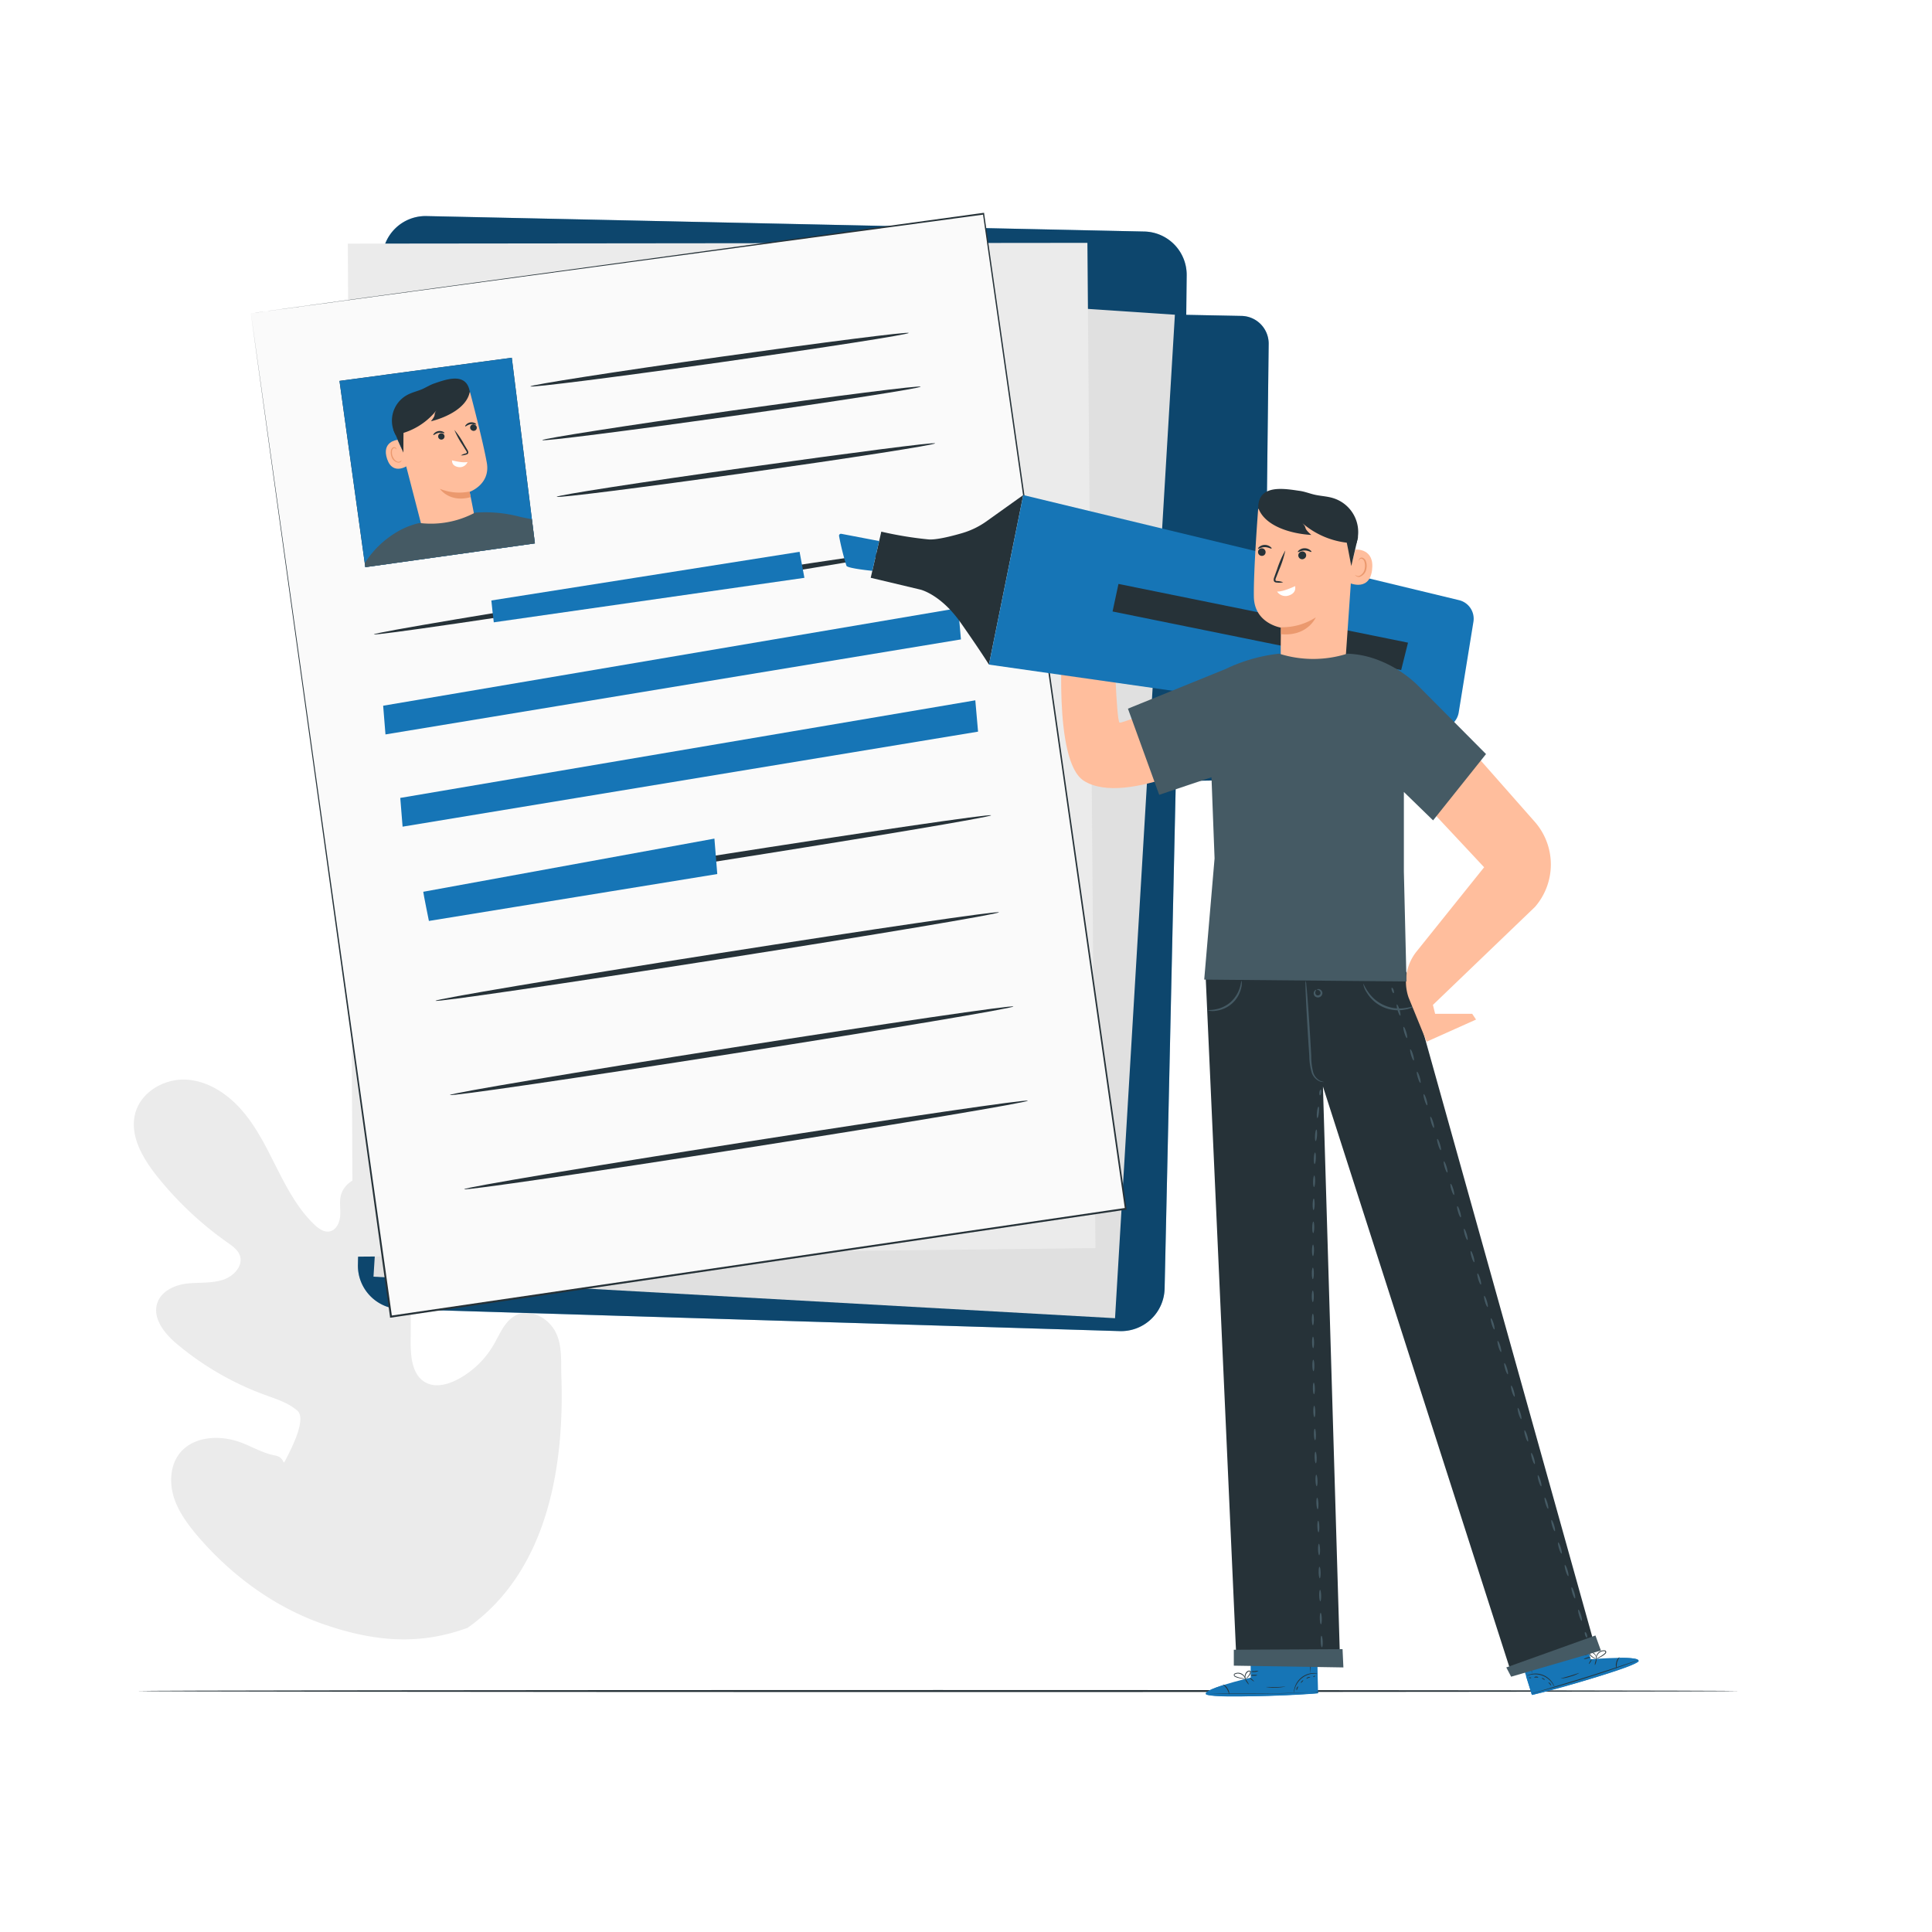 <svg class="animated" id="freepik_stories-resume" xmlns="http://www.w3.org/2000/svg" xmlns:xlink="http://www.w3.org/1999/xlink" viewBox="0 0 500 500" version="1.1" xmlns:svgjs="http://svgjs.com/svgjs"><style>svg#freepik_stories-resume:not(.animated) .animable {opacity: 0;}svg#freepik_stories-resume.animated #eln7siytibt5b {animation: 1.8s 1 forwards cubic-bezier(.36,-0.01,.5,1.38) zoomIn;animation-delay: 0s;}svg#freepik_stories-resume.animated #el0ceqfrc317gk {animation: 1.8s 1 forwards cubic-bezier(.36,-0.01,.5,1.38) zoomIn;animation-delay: 0.09s;opacity: 0}svg#freepik_stories-resume.animated #elfg1mcfcy0tp {animation: 1.8s 1 forwards cubic-bezier(.36,-0.01,.5,1.38) zoomIn;animation-delay: 0.18s;opacity: 0}svg#freepik_stories-resume.animated #elplxozn3yex {animation: 1.8s 1 forwards cubic-bezier(.36,-0.01,.5,1.38) zoomIn;animation-delay: 0.27s;opacity: 0}svg#freepik_stories-resume.animated #ell8213prsjt {animation: 1.8s 1 forwards cubic-bezier(.36,-0.01,.5,1.38) zoomIn;animation-delay: 0.36s;opacity: 0}svg#freepik_stories-resume.animated #elme2y80ngtb {animation: 1.8s 1 forwards cubic-bezier(.36,-0.01,.5,1.38) zoomIn;animation-delay: 0.45s;opacity: 0}svg#freepik_stories-resume.animated #elr7z1t805g1b {animation: 1.8s 1 forwards cubic-bezier(.36,-0.01,.5,1.38) zoomIn;animation-delay: 0.54s;opacity: 0}svg#freepik_stories-resume.animated #eludu3e9n4xks {animation: 1.8s 1 forwards cubic-bezier(.36,-0.01,.5,1.38) zoomIn;animation-delay: 0.63s;opacity: 0}svg#freepik_stories-resume.animated #elminsplu28gb {animation: 1.8s 1 forwards cubic-bezier(.36,-0.01,.5,1.38) zoomIn;animation-delay: 0.72s;opacity: 0}svg#freepik_stories-resume.animated #ellq724veumur {animation: 1.8s 1 forwards cubic-bezier(.36,-0.01,.5,1.38) zoomIn;animation-delay: 0.81s;opacity: 0}svg#freepik_stories-resume.animated #elj6nfoma6zy8 {animation: 1.8s 1 forwards cubic-bezier(.36,-0.01,.5,1.38) zoomIn;animation-delay: 0.9s;opacity: 0}svg#freepik_stories-resume.animated #elll0ui8b5oxr {animation: 1.8s 1 forwards cubic-bezier(.36,-0.01,.5,1.38) zoomIn;animation-delay: 0.99s;opacity: 0}svg#freepik_stories-resume.animated #elz7vio8wo22l {animation: 1.8s 1 forwards cubic-bezier(.36,-0.01,.5,1.38) zoomIn;animation-delay: 1.08s;opacity: 0}svg#freepik_stories-resume.animated #elr6tpwjgvi4 {animation: 1.8s 1 forwards cubic-bezier(.36,-0.01,.5,1.38) zoomIn;animation-delay: 1.17s;opacity: 0}svg#freepik_stories-resume.animated #elj0lrnibeiy {animation: 1.8s 1 forwards cubic-bezier(.36,-0.01,.5,1.38) zoomIn;animation-delay: 1.26s;opacity: 0}svg#freepik_stories-resume.animated #el7ne91hqs248 {animation: 1.8s 1 forwards cubic-bezier(.36,-0.01,.5,1.38) zoomIn;animation-delay: 1.35s;opacity: 0}svg#freepik_stories-resume.animated #elijjasnk5wli {animation: 1.8s 1 forwards cubic-bezier(.36,-0.01,.5,1.38) zoomIn;animation-delay: 1.44s;opacity: 0}svg#freepik_stories-resume.animated #elr9jwus2kksf {animation: 1.8s 1 forwards cubic-bezier(.36,-0.01,.5,1.38) zoomIn;animation-delay: 1.53s;opacity: 0}svg#freepik_stories-resume.animated #el21jtdcgmsoz {animation: 1.8s 1 forwards cubic-bezier(.36,-0.01,.5,1.38) zoomIn;animation-delay: 1.62s;opacity: 0}svg#freepik_stories-resume.animated #eld0axg4uvyic {animation: 1.8s 1 forwards cubic-bezier(.36,-0.01,.5,1.38) zoomIn;animation-delay: 1.71s;opacity: 0}svg#freepik_stories-resume.animated #freepik--background-complete--inject-27 {animation: 1.8s 1 forwards cubic-bezier(.36,-0.01,.5,1.38) zoomIn;animation-delay: 0s;}svg#freepik_stories-resume.animated #freepik--Document--inject-27 {animation: 3s Infinite  linear floating;animation-delay: 0s;}svg#freepik_stories-resume.animated #freepik--Character--inject-27 {animation: 3s Infinite  linear wind;animation-delay: 0s;}            @keyframes zoomIn {                0% {                    opacity: 0;                    transform: scale(0.5);                }                100% {                    opacity: 1;                    transform: scale(1);                }            }                    @keyframes floating {                0% {                    opacity: 1;                    transform: translateY(0px);                }                50% {                    transform: translateY(-10px);                }                100% {                    opacity: 1;                    transform: translateY(0px);                }            }                    @keyframes wind {                0% {                    transform: rotate( 0deg );                }                25% {                    transform: rotate( 1deg );                }                75% {                    transform: rotate( -1deg );                }            }        </style><g id="freepik--background-complete--inject-27" class="animable animator-active" style="transform-origin: 252.971px 248.905px;"><path d="M120.82,421.41c20.6-14.39,25.28-41.1,24.46-65.12-.14-4,.3-8.23-1.6-11.75s-6.36-5.92-10-4.23c-3,1.4-4.27,4.87-5.94,7.73a23.41,23.41,0,0,1-9.4,9c-2.55,1.32-5.7,2.13-8.22.74-3.46-1.9-3.87-6.68-3.84-10.67q.06-11.14.13-22.29c0-4,0-8.05-1.2-11.84s-4-7.29-7.77-8.36-8.48,1.13-9.28,5c-.34,1.62,0,3.31-.12,5s-.88,3.49-2.45,4-3.19-.66-4.38-1.83c-4.11-4-6.9-9.21-9.51-14.37s-5.14-10.43-8.88-14.82-8.9-7.87-14.6-8.19-11.8,3.2-13.24,8.8,1.83,11.32,5.4,15.87A88.91,88.91,0,0,0,59,321.66c1.25.9,2.62,1.86,3.1,3.34.86,2.65-1.66,5.29-4.28,6.17-3,1-6.19.68-9.3,1S42,334,40.83,336.89C39.19,341,42.6,345.23,46,348a76.19,76.19,0,0,0,22.56,13c2.94,1.08,6,2,8.39,4.08s-1.31,9.35-2.74,12.16,0,0-3.07-.57-5.82-2.24-8.75-3.34c-5.47-2.07-12.55-1.69-16.06,3-2.3,3.11-2.51,7.45-1.34,11.16s3.53,6.9,6,9.85c8.78,10.3,20,18.59,32.73,23s24.48,5.6,37.11,1" style="fill: rgb(235, 235, 235); transform-origin: 90px 351.829px;" id="eln7siytibt5b" class="animable"></path><path d="M121.14,439.21a175.46,175.46,0,0,0-6.51-32.85,358.28,358.28,0,0,0-14.18-38.46L96.21,358c-1.4-3.24-2.78-6.46-4.33-9.52A177.93,177.93,0,0,0,82,331.41c-3.42-5.28-6.85-10.17-10.09-14.72s-6.37-8.71-9.37-12.4A141.68,141.68,0,0,0,47.07,288c-2-1.78-3.54-3.11-4.61-4l-1.23-1a2.56,2.56,0,0,0-.44-.33,2.44,2.44,0,0,0,.39.38l1.18,1.06c1,.92,2.58,2.28,4.52,4.09a151.14,151.14,0,0,1,15.23,16.43c3,3.7,6,7.88,9.27,12.43s6.63,9.45,10,14.73a179.77,179.77,0,0,1,9.84,17c1.54,3,2.91,6.23,4.3,9.49l4.23,9.88A365.11,365.11,0,0,1,114,406.55a177.93,177.93,0,0,1,6.64,32.71" style="fill: rgb(224, 224, 224); transform-origin: 80.965px 360.965px;" id="el0ceqfrc317gk" class="animable"></path><path d="M91.67,348.46a7.69,7.69,0,0,0,.39-1.7c.21-1.1.46-2.7.74-4.69.56-4,1.15-9.48,1.78-15.55S95.88,315,96.5,311c.31-2,.57-3.57.77-4.68a7.75,7.75,0,0,0,.22-1.73,8.5,8.5,0,0,0-.5,1.67c-.28,1.09-.63,2.68-1,4.65-.75,3.94-1.51,9.44-2.13,15.52S92.7,337.86,92.28,342c-.2,1.87-.37,3.44-.5,4.71A7.84,7.84,0,0,0,91.67,348.46Z" style="fill: rgb(224, 224, 224); transform-origin: 94.575px 326.525px;" id="elfg1mcfcy0tp" class="animable"></path><path d="M40.42,338.88a10.93,10.93,0,0,0,2,.25c1.32.11,3.22.27,5.57.55,4.69.5,11.15,1.43,18.23,2.76s13.44,2.84,18,4.06c2.29.59,4.13,1.11,5.4,1.47a10.85,10.85,0,0,0,2,.49,10.83,10.83,0,0,0-1.92-.77c-1.25-.44-3.07-1-5.34-1.7-4.55-1.35-10.91-2.92-18-4.28s-13.6-2.18-18.32-2.56c-2.36-.2-4.28-.28-5.6-.31A11.35,11.35,0,0,0,40.42,338.88Z" style="fill: rgb(224, 224, 224); transform-origin: 66.02px 343.636px;" id="elplxozn3yex" class="animable"></path><path d="M114,405.41s.15-.2.36-.62l.87-1.86c.76-1.61,1.79-4,3-6.91,2.47-5.87,5.63-14.09,9-23.2s6.45-17.36,8.79-23.27l2.8-7c.3-.76.55-1.39.75-1.91a2.69,2.69,0,0,0,.22-.68,2.8,2.8,0,0,0-.35.62l-.88,1.85c-.75,1.62-1.78,4-3,6.92-2.47,5.87-5.63,14.09-9,23.21s-6.44,17.35-8.79,23.26c-1.15,2.88-2.09,5.24-2.8,7-.3.76-.55,1.39-.75,1.91A3.35,3.35,0,0,0,114,405.41Z" style="fill: rgb(224, 224, 224); transform-origin: 126.895px 372.685px;" id="ell8213prsjt" class="animable"></path><path d="M45.89,383.46a2.53,2.53,0,0,0,.68.28l2,.67,7.3,2.36c6.15,2,14.63,4.85,24,8s17.86,5.95,24.07,7.82c3.1.94,5.61,1.67,7.36,2.14l2,.53a2.4,2.4,0,0,0,.71.13,2.77,2.77,0,0,0-.67-.28l-2-.66-7.29-2.36c-6.16-2-14.63-4.85-24-8S62.19,388.14,56,386.27c-3.1-.94-5.62-1.67-7.37-2.14l-2-.53A3.45,3.45,0,0,0,45.89,383.46Z" style="fill: rgb(224, 224, 224); transform-origin: 79.95px 394.425px;" id="elme2y80ngtb" class="animable"></path><polygon points="373.2 71.38 318.16 205.79 416.97 245.47 471.17 111.94 373.2 71.38" style="fill: rgb(230, 230, 230); transform-origin: 394.665px 158.425px;" id="elr7z1t805g1b" class="animable"></polygon><path d="M373.2,71.38l98,40.45.11,0-.05.11c-15.22,37.52-33.94,83.69-54.17,133.55l-.05.13-.14,0-.72-.29-98.08-39.41-.12,0,.05-.12L373.2,71.38,318.28,205.84l-.07-.17,98.09,39.38.72.29-.19.08c20.25-49.85,39-96,54.23-133.53l.06.15Z" style="fill: rgb(230, 230, 230); transform-origin: 394.645px 158.5px;" id="eludu3e9n4xks" class="animable"></path><polygon points="365.99 58.55 310.95 192.96 409.76 232.65 463.96 99.11 365.99 58.55" style="fill: rgb(250, 250, 250); transform-origin: 387.455px 145.6px;" id="elminsplu28gb" class="animable"></polygon><path d="M366,58.55,464,99l.11,0,0,.11L409.89,232.7l-.05.14-.13-.06-.72-.29-98.09-39.4-.12-.05.05-.13L366,58.55,311.07,193l-.07-.17,98.09,39.39.72.28-.18.08c20.24-49.85,39-96,54.22-133.53l.06.16Z" style="fill: rgb(235, 235, 235); transform-origin: 387.445px 145.695px;" id="ellq724veumur" class="animable"></path><path d="M440.37,119.54c-.09.23-17.22-6.24-38.26-14.45s-38-15-37.95-15.25,17.22,6.24,38.26,14.45S440.46,119.32,440.37,119.54Z" style="fill: rgb(224, 224, 224); transform-origin: 402.265px 104.689px;" id="elj6nfoma6zy8" class="animable"></path><path d="M436.59,131.84c-.09.22-17.22-6.25-38.26-14.45s-38-15-37.95-15.26,17.22,6.25,38.26,14.46S436.67,131.62,436.59,131.84Z" style="fill: rgb(224, 224, 224); transform-origin: 398.485px 116.984px;" id="elll0ui8b5oxr" class="animable"></path><path d="M423.81,169.1c-.08.22-17.22-6.25-38.26-14.45s-38-15-37.94-15.26,17.21,6.25,38.26,14.45S423.9,168.88,423.81,169.1Z" style="fill: rgb(224, 224, 224); transform-origin: 385.71px 154.244px;" id="elz7vio8wo22l" class="animable"></path><path d="M417.78,181.69c-.08.22-17.22-6.25-38.26-14.45s-38-15-37.94-15.26,17.21,6.24,38.26,14.45S417.87,181.46,417.78,181.69Z" style="fill: rgb(224, 224, 224); transform-origin: 379.68px 166.834px;" id="elr6tpwjgvi4" class="animable"></path><path d="M412.77,194.4c-.09.22-17.22-6.25-38.26-14.45s-38-15-37.94-15.26,17.21,6.25,38.26,14.45S412.86,194.18,412.77,194.4Z" style="fill: rgb(224, 224, 224); transform-origin: 374.67px 179.544px;" id="elj0lrnibeiy" class="animable"></path><path d="M407.76,207.11c-.09.22-17.22-6.25-38.26-14.45s-38-15-37.94-15.26,17.21,6.25,38.26,14.45S407.85,206.89,407.76,207.11Z" style="fill: rgb(224, 224, 224); transform-origin: 369.66px 192.254px;" id="el7ne91hqs248" class="animable"></path><path d="M377.4,106.43c-.25.52-1.27,2.88-1.27,2.88l41.69,16.91,1.27-3.58Z" style="fill: rgb(235, 235, 235); transform-origin: 397.61px 116.325px;" id="elijjasnk5wli" class="animable"></path><path d="M356.41,111.66c-.26.52-1.79,3.72-1.79,3.72l78.15,29.76,1.92-4.08Z" style="fill: rgb(235, 235, 235); transform-origin: 394.655px 128.4px;" id="elr9jwus2kksf" class="animable"></path><path d="M351.87,124.32,350.09,128l78.14,29.76,1.92-4.08Z" style="fill: rgb(235, 235, 235); transform-origin: 390.12px 141.04px;" id="el21jtdcgmsoz" class="animable"></path><path d="M347.94,137.6c-.08.19-1.4,4-1.4,4l39.11,15,2.2-4.59Z" style="fill: rgb(235, 235, 235); transform-origin: 367.195px 147.1px;" id="eld0axg4uvyic" class="animable"></path></g><g id="freepik--Floor--inject-27" class="animable" style="transform-origin: 242.785px 437.64px;"><path d="M450.12,437.64c0,.15-92.84.26-207.32.26s-207.35-.11-207.35-.26,92.82-.26,207.35-.26S450.12,437.5,450.12,437.64Z" style="fill: rgb(38, 50, 56); transform-origin: 242.785px 437.64px;" id="elo7721te6y9p" class="animable"></path></g><g id="freepik--Document--inject-27" class="animable" style="transform-origin: 196.595px 199.793px;"><path d="M98.94,66.79C97.6,112,93.67,281.94,92.63,327.28a11.26,11.26,0,0,0,10.92,11.52l186.24,5.69a11.27,11.27,0,0,0,11.61-11l2.9-131.34,15.77-.26a7.17,7.17,0,0,0,7.05-7.08L328.33,89a7.17,7.17,0,0,0-7.05-7.24L307,81.48l.11-10.23a11.21,11.21,0,0,0-11-11.33l-185.79-4A11.2,11.2,0,0,0,98.94,66.79Z" style="fill: rgb(22, 117, 182); transform-origin: 210.479px 200.207px;" id="elsioysj9u7nt" class="animable"></path><g id="ely28h50s25vd"><path d="M98.94,66.79C97.6,112,93.67,281.94,92.63,327.28a11.26,11.26,0,0,0,10.92,11.52l186.24,5.69a11.27,11.27,0,0,0,11.61-11l2.9-131.34,15.77-.26a7.17,7.17,0,0,0,7.05-7.08L328.33,89a7.17,7.17,0,0,0-7.05-7.24L307,81.48l.11-10.23a11.21,11.21,0,0,0-11-11.33l-185.79-4A11.2,11.2,0,0,0,98.94,66.79Z" style="opacity: 0.4; transform-origin: 210.479px 200.207px;" class="animable"></path></g><polygon points="113.09 68.73 96.66 330.4 288.57 341.15 304.06 81.45 113.09 68.73" style="fill: rgb(224, 224, 224); transform-origin: 200.36px 204.94px;" id="el80ibbkl0hgp" class="animable"></polygon><polygon points="90.02 63.05 91.3 325.24 283.5 323 281.42 62.85 90.02 63.05" style="fill: rgb(235, 235, 235); transform-origin: 186.76px 194.045px;" id="elpsd8bhv2bk" class="animable"></polygon><polygon points="64.86 81.09 101.14 340.76 291.32 312.88 254.52 55.34 64.86 81.09" style="fill: rgb(250, 250, 250); transform-origin: 178.09px 198.05px;" id="ela2nm26wjjnq" class="animable"></polygon><path d="M64.86,81.09l189.63-26,.21,0,0,.21c10.35,72.35,23.09,161.38,36.84,257.53l0,.26-.26,0-1.38.2L101.17,341l-.24,0,0-.24c-21.32-153.63-35.75-257.63-36-259.7l36.51,259.64-.27-.21,188.79-27.69,1.39-.21-.22.3c-13.72-96.16-26.43-185.19-36.75-257.55l.24.18Z" style="fill: rgb(38, 50, 56); transform-origin: 178.2px 198.045px;" id="elxykg9hzbyp" class="animable"></path><path d="M242.57,141.26c.07.43-32.53,5.9-72.81,12.23s-73,11.1-73,10.68,32.53-5.9,72.81-12.23S242.5,140.84,242.57,141.26Z" style="fill: rgb(38, 50, 56); transform-origin: 169.665px 152.715px;" id="elfr48q6zcscm" class="animable"></path><path d="M256.5,211c.06.42-32.54,5.9-72.81,12.22s-73,11.11-73,10.68,32.52-5.9,72.81-12.22S256.43,210.56,256.5,211Z" style="fill: rgb(38, 50, 56); transform-origin: 183.595px 222.449px;" id="eljvdnhzlfxnh" class="animable"></path><path d="M258.53,236.1c.06.43-32.54,5.9-72.81,12.22s-73,11.11-73,10.68,32.52-5.9,72.81-12.22S258.46,235.67,258.53,236.1Z" style="fill: rgb(38, 50, 56); transform-origin: 185.625px 247.55px;" id="elknfwspfnzu" class="animable"></path><path d="M235.17,86.17c0,.39-21.88,3.8-48.9,7.62s-49,6.6-49,6.21,21.88-3.81,48.91-7.62S235.15,85.78,235.17,86.17Z" style="fill: rgb(38, 50, 56); transform-origin: 186.22px 93.085px;" id="el2q2wks7rfzh" class="animable"></path><path d="M238.26,100.07c0,.39-21.88,3.81-48.9,7.62s-49,6.6-49,6.21,21.87-3.8,48.9-7.62S238.25,99.68,238.26,100.07Z" style="fill: rgb(38, 50, 56); transform-origin: 189.31px 106.985px;" id="el5s7x3ca1po" class="animable"></path><path d="M242,114.74c0,.4-21.88,3.81-48.91,7.63s-48.94,6.59-49,6.2S166,124.77,193,121,242,114.35,242,114.74Z" style="fill: rgb(38, 50, 56); transform-origin: 193.045px 121.656px;" id="elh7pdhnd9euj" class="animable"></path><path d="M262.26,260.48c.07.42-32.53,5.9-72.81,12.22s-73,11.11-73,10.68,32.53-5.9,72.81-12.22S262.19,260.05,262.26,260.48Z" style="fill: rgb(38, 50, 56); transform-origin: 189.355px 271.93px;" id="el0nam4ao6obxa" class="animable"></path><path d="M266,284.86c.07.42-32.53,5.9-72.8,12.22s-73,11.11-73.06,10.68,32.53-5.9,72.82-12.22S265.93,284.43,266,284.86Z" style="fill: rgb(38, 50, 56); transform-origin: 193.07px 296.31px;" id="ellf9bjufacwr" class="animable"></path><path d="M127.16,155.4c.08,1,.63,5.66.63,5.66l80.39-11.52-1.25-6.73Z" style="fill: rgb(22, 117, 182); transform-origin: 167.67px 151.935px;" id="elpgo9k798atc" class="animable"></path><path d="M99.16,182.64c.09,1,.6,7.43.6,7.43l148.93-24.59-.71-8.1Z" style="fill: rgb(22, 117, 182); transform-origin: 173.925px 173.725px;" id="el1chep5ddt59" class="animable"></path><path d="M103.59,206.5c.09,1,.6,7.44.6,7.44l148.93-24.59-.71-8.11Z" style="fill: rgb(22, 117, 182); transform-origin: 178.355px 197.59px;" id="elybi5100bcjk" class="animable"></path><path d="M109.54,230.79c0,.37,1.46,7.55,1.46,7.55l74.63-12.14-.74-9.17Z" style="fill: rgb(22, 117, 182); transform-origin: 147.585px 227.685px;" id="el2178sgyywhoj" class="animable"></path><polygon points="87.86 98.58 94.54 146.78 138.43 140.63 132.45 92.58 87.86 98.58" style="fill: rgb(38, 50, 56); transform-origin: 113.145px 119.68px;" id="elgwhcc4iu8sn" class="animable"></polygon><polygon points="87.86 98.58 94.54 146.78 138.43 140.63 132.45 92.58 87.86 98.58" style="fill: rgb(22, 117, 182); transform-origin: 113.145px 119.68px;" id="eldxdmw9iy2zv" class="animable"></polygon><g style="clip-path: url(&quot;#freepik--clip-path--inject-27&quot;); transform-origin: 120.13px 152.229px;" id="eljehsx9g2t6" class="animable"><path d="M109.74,138.5,123,134.92c-.21-1.59-1.46-7.63-1.46-7.63s5.43-1.91,4.45-7.51-4.33-18.24-4.33-18.24h0a19.74,19.74,0,0,0-19,6.1l-.71.79Z" style="fill: rgb(255, 190, 157); transform-origin: 114.029px 119.784px;" id="el5ohp9hbe4gs" class="animable"></path><path d="M122.13,111.38A.82.82,0,1,1,123,110a.81.81,0,0,1,.27,1.13A.83.83,0,0,1,122.13,111.38Z" style="fill: rgb(38, 50, 56); transform-origin: 122.535px 110.667px;" id="elafbvm4jnl4n" class="animable"></path><path d="M123.25,109.85c-.07.12-.7-.2-1.47-.06s-1.25.64-1.35.56,0-.23.21-.46a1.85,1.85,0,0,1,1.06-.57,2,2,0,0,1,1.19.17C123.17,109.64,123.28,109.8,123.25,109.85Z" style="fill: rgb(38, 50, 56); transform-origin: 121.823px 109.826px;" id="elu71u44p6cne" class="animable"></path><path d="M114.51,112.18a.82.82,0,0,1,.48,1.06.82.82,0,1,1-1.54-.59A.82.82,0,0,1,114.51,112.18Z" style="fill: rgb(38, 50, 56); transform-origin: 114.22px 112.947px;" id="eltclawqy9zng" class="animable"></path><path d="M115,112.09c-.07.11-.7-.21-1.46-.07s-1.26.65-1.36.56,0-.22.21-.46a2,2,0,0,1,2.26-.39C114.94,111.88,115.06,112,115,112.09Z" style="fill: rgb(38, 50, 56); transform-origin: 113.578px 112.065px;" id="el70080alhimm" class="animable"></path><path d="M119.29,117.86a3.89,3.89,0,0,1,1.19-.5c.2-.06.35-.13.35-.24a1.14,1.14,0,0,0-.26-.55l-.9-1.45a22.7,22.7,0,0,1-2.08-3.86,20.78,20.78,0,0,1,2.46,3.63l.87,1.47a1.29,1.29,0,0,1,.27.81.52.52,0,0,1-.29.39,1.41,1.41,0,0,1-.33.11A3.85,3.85,0,0,1,119.29,117.86Z" style="fill: rgb(38, 50, 56); transform-origin: 119.39px 114.56px;" id="el4x6xyjupijf" class="animable"></path><path d="M117,119.18c-.89-.33,2.43.76,4,.39a2.16,2.16,0,0,1-2.35,1.31C116.79,120.58,117,119.18,117,119.18Z" style="fill: rgb(255, 255, 255); transform-origin: 118.925px 120.013px;" id="elqfn5z5lqn4a" class="animable"></path><path d="M121.51,127.21a13.18,13.18,0,0,1-7.67-.71s2.47,3.7,8,2.15Z" style="fill: rgb(235, 153, 110); transform-origin: 117.84px 127.765px;" id="elmisr0f8nmw" class="animable"></path><path d="M102.87,113.83c-.13,0-4.22.47-2.67,5s5.66,1.5,5.63,1.37S102.87,113.83,102.87,113.83Z" style="fill: rgb(255, 190, 157); transform-origin: 102.84px 117.571px;" id="eljl5guq5gbz" class="animable"></path><path d="M103.88,119.12s-.06.08-.18.19a.85.85,0,0,1-.59.21c-.54,0-1.21-.64-1.51-1.46a2.79,2.79,0,0,1-.16-1.22,1,1,0,0,1,.39-.82.42.42,0,0,1,.54.06c.11.11.11.21.14.21s.07-.11,0-.29a.54.54,0,0,0-.28-.22.62.62,0,0,0-.48,0,1.19,1.19,0,0,0-.59,1,2.85,2.85,0,0,0,.15,1.37,2.19,2.19,0,0,0,1.84,1.59.88.88,0,0,0,.68-.37C103.91,119.23,103.9,119.12,103.88,119.12Z" style="fill: rgb(235, 153, 110); transform-origin: 102.514px 117.736px;" id="elf7x6ro9mzsi" class="animable"></path><path d="M121.58,101.38c-.73,4.11-6,6.66-10.06,7.65,1.59-2,.48-1.45,1.44-2.84a17.64,17.64,0,0,1-10.58,6.35,7.57,7.57,0,0,1,3.17-10.41c1.19-.61,2.51-.9,3.74-1.43,1-.45,2-1.08,3.06-1.45,3.2-1.1,8.37-3,9.23,2.13" style="fill: rgb(38, 50, 56); transform-origin: 111.505px 105.259px;" id="eljswq5vxsvn" class="animable"></path><path d="M104.5,110c-.11.58-.1,7.14-.1,7.14l-2.57-5.85Z" style="fill: rgb(38, 50, 56); transform-origin: 103.165px 113.57px;" id="elpetq4xayy0g" class="animable"></path><path d="M83.46,161.85l11.11-16.37h0a24.65,24.65,0,0,1,8.31-7.89,19.62,19.62,0,0,1,5.71-2.24h0a24.21,24.21,0,0,0,14.32-2.67,35,35,0,0,1,11.89,1.13h0l22,4.48-3.18,19.3L142,156l2.52,17.12,6.92,25-42.36,8.36-3.76-23.17-3.08-16.69-5,7.1Z" style="fill: rgb(69, 90, 100); transform-origin: 120.13px 169.529px;" id="elf0ngfdoec5v" class="animable"></path></g></g><g id="freepik--Character--inject-27" class="animable" style="transform-origin: 320.623px 282.793px;"><path d="M323.69,434.16l-.05-9.2,17.22-.2.22,13.45-1.07.08c-4.75.32-24.17,1.3-27.36.37C309.1,437.63,323.69,434.16,323.69,434.16Z" style="fill: rgb(22, 117, 182); transform-origin: 326.587px 431.905px;" id="eltxd10oehim" class="animable"></path><path d="M334.84,438.15a6,6,0,0,1,2.15-3.7,5.79,5.79,0,0,1,4-1.3l.06,4.81Z" style="fill: rgb(22, 117, 182); transform-origin: 337.945px 435.645px;" id="el8bhzah05ue" class="animable"></path><path d="M316.56,436.11s-5.11,1.54-4.46,2.38,20.32.59,29-.28l0-.39-22.94.49S317.57,436.14,316.56,436.11Z" style="fill: rgb(22, 117, 182); transform-origin: 326.571px 437.558px;" id="el839vj4t2a3p" class="animable"></path><path d="M341.32,437.81l-.3,0-.85.07-3.12.17c-2.65.13-6.3.26-10.34.31s-7.69,0-10.34,0l-3.13-.09-.85,0-.3,0h1.15l3.14,0c2.64,0,6.29,0,10.33,0s7.69-.17,10.33-.26l3.13-.1.85,0Z" style="fill: rgb(38, 50, 56); transform-origin: 326.705px 438.096px;" id="elzgmrw06p1a" class="animable"></path><path d="M318.12,438.58a6.85,6.85,0,0,0-.6-1.49,6.93,6.93,0,0,0-1.08-1.18A2.28,2.28,0,0,1,317.7,437,2.33,2.33,0,0,1,318.12,438.58Z" style="fill: rgb(38, 50, 56); transform-origin: 317.286px 437.245px;" id="elnd9g6atmfnp" class="animable"></path><path d="M323.17,435.93c-.05,0-.29-.26-.55-.65a1.91,1.91,0,0,1-.38-.77c.05,0,.3.26.55.66S323.22,435.9,323.17,435.93Z" style="fill: rgb(38, 50, 56); transform-origin: 322.709px 435.22px;" id="el33mk0z5wd4t" class="animable"></path><path d="M324.56,435.18s-.32-.14-.62-.4-.51-.51-.47-.55.31.13.61.4S324.59,435.14,324.56,435.18Z" style="fill: rgb(38, 50, 56); transform-origin: 324.014px 434.702px;" id="el7jtug06oalu" class="animable"></path><path d="M325.42,433.54a1.94,1.94,0,0,1-.9.13,2.21,2.21,0,0,1-.9-.08,1.94,1.94,0,0,1,.9-.13A2.24,2.24,0,0,1,325.42,433.54Z" style="fill: rgb(38, 50, 56); transform-origin: 324.52px 433.565px;" id="elsk2vjzrdut" class="animable"></path><path d="M325.71,432.39a1.76,1.76,0,0,1-1,.31,1.7,1.7,0,0,1-1-.13,5.54,5.54,0,0,1,1-.08A6.2,6.2,0,0,1,325.71,432.39Z" style="fill: rgb(38, 50, 56); transform-origin: 324.71px 432.558px;" id="el11z3pc8mdav9" class="animable"></path><path d="M322.57,434.44a3.37,3.37,0,0,1-1.11,0,7.18,7.18,0,0,1-1.18-.25,3.1,3.1,0,0,1-.68-.27.61.61,0,0,1-.28-.34.44.44,0,0,1,.17-.44,2,2,0,0,1,2.51.56,1.91,1.91,0,0,1,.37.73.69.69,0,0,1,0,.3,3.28,3.28,0,0,0-.52-.94,2.1,2.1,0,0,0-.95-.6,1.73,1.73,0,0,0-1.32.11c-.18.13-.1.34.09.45a3.48,3.48,0,0,0,.63.26,7,7,0,0,0,1.14.28C322.15,434.41,322.57,434.41,322.57,434.44Z" style="fill: rgb(38, 50, 56); transform-origin: 320.941px 433.823px;" id="elexhz7i2rb6" class="animable"></path><path d="M322.28,434.5a1.17,1.17,0,0,1-.14-.77,1.84,1.84,0,0,1,.3-.81,1.12,1.12,0,0,1,.91-.58.44.44,0,0,1,.35.51,1.29,1.29,0,0,1-.18.5,3.18,3.18,0,0,1-.52.67,1.49,1.49,0,0,1-.63.46s.22-.2.52-.56a3.39,3.39,0,0,0,.46-.67c.15-.23.25-.65,0-.7s-.56.26-.73.48a1.82,1.82,0,0,0-.3.72A4.44,4.44,0,0,0,322.28,434.5Z" style="fill: rgb(38, 50, 56); transform-origin: 322.916px 433.42px;" id="elw9mca3spz4" class="animable"></path><path d="M340.91,433.1s-.5,0-1.27.06a5.42,5.42,0,0,0-4.47,3.65c-.25.75-.27,1.24-.31,1.24a1.22,1.22,0,0,1,0-.35,5.23,5.23,0,0,1,.18-.93,5.24,5.24,0,0,1,4.59-3.76,4.64,4.64,0,0,1,.95,0A1.26,1.26,0,0,1,340.91,433.1Z" style="fill: rgb(38, 50, 56); transform-origin: 337.879px 435.518px;" id="el0wxkg1zqqrdm" class="animable"></path><path d="M339,426a56.85,56.85,0,0,1,.18,7.07A62.51,62.51,0,0,1,339,426Z" style="fill: rgb(38, 50, 56); transform-origin: 339.094px 429.535px;" id="elvebq2r7zi5" class="animable"></path><path d="M332.65,436.5a14.22,14.22,0,0,1-5,.11c0-.06,1.13,0,2.52,0S332.64,436.44,332.65,436.5Z" style="fill: rgb(38, 50, 56); transform-origin: 330.15px 436.634px;" id="elczc0matynei" class="animable"></path><path d="M336,436.45s-.09.24-.2.5-.17.49-.23.48-.09-.27,0-.57S336,436.41,336,436.45Z" style="fill: rgb(38, 50, 56); transform-origin: 335.757px 436.937px;" id="eltrevs0vnuad" class="animable"></path><path d="M337.27,434.85c.05,0-.06.22-.24.4s-.35.3-.39.26.06-.22.24-.4S337.23,434.81,337.27,434.85Z" style="fill: rgb(38, 50, 56); transform-origin: 336.957px 435.18px;" id="el5v3wwvwm3pb" class="animable"></path><path d="M339.08,434.1c0,.06-.24.06-.49.15s-.43.23-.48.19.1-.27.41-.38S339.1,434.05,339.08,434.1Z" style="fill: rgb(38, 50, 56); transform-origin: 338.591px 434.229px;" id="elzd6ffxcpxvg" class="animable"></path><path d="M340.38,433.74c0,.06-.08.15-.22.2s-.28.07-.3,0,.08-.14.22-.2S340.35,433.69,340.38,433.74Z" style="fill: rgb(38, 50, 56); transform-origin: 340.119px 433.842px;" id="el9yfkg2op8z" class="animable"></path><path d="M411.71,429.41l-2.81-8.76-16.43,5.15,4,12.85,1-.25c4.62-1.17,23.38-6.27,26.13-8.14C426.66,428.18,411.71,429.41,411.71,429.41Z" style="fill: rgb(22, 117, 182); transform-origin: 408.241px 429.65px;" id="el2mgoezq94rf" class="animable"></path><path d="M402.35,436.66a5.94,5.94,0,0,0-3.19-2.85,5.8,5.8,0,0,0-4.22,0l1.44,4.59Z" style="fill: rgb(22, 117, 182); transform-origin: 398.645px 435.906px;" id="elb8nu4lfqspo" class="animable"></path><path d="M419.09,429.05s5.34-.12,5,.88-19.13,6.86-27.64,8.72l-.08-.37,21.95-6.66S418.15,429.39,419.09,429.05Z" style="fill: rgb(22, 117, 182); transform-origin: 410.238px 433.848px;" id="elatju14uio89" class="animable"></path><path d="M396.08,438.35l.3-.06.82-.21,3-.8c2.55-.7,6.07-1.71,9.92-2.91s7.32-2.37,9.82-3.24l2.95-1.06.8-.3a1.23,1.23,0,0,0,.27-.12l-.29.08-.81.26-3,1c-2.51.84-6,2-9.83,3.18s-7.36,2.23-9.9,3l-3,.87-.81.24A1.65,1.65,0,0,0,396.08,438.35Z" style="fill: rgb(38, 50, 56); transform-origin: 410.02px 434px;" id="eladvlrl7p4w8" class="animable"></path><path d="M418.37,431.88a7.52,7.52,0,0,1,.12-1.6,6.85,6.85,0,0,1,.66-1.46,2.27,2.27,0,0,0-.87,1.41A2.41,2.41,0,0,0,418.37,431.88Z" style="fill: rgb(38, 50, 56); transform-origin: 418.663px 430.35px;" id="elz8lf52xvqyt" class="animable"></path><path d="M412.75,430.93c.06,0,.2-.34.33-.79s.17-.83.11-.85a2.09,2.09,0,0,0-.32.8A1.92,1.92,0,0,0,412.75,430.93Z" style="fill: rgb(38, 50, 56); transform-origin: 412.98px 430.11px;" id="el2kks8ydb4cv" class="animable"></path><path d="M411.2,430.65c.05,0,.26-.23.46-.57s.33-.65.28-.68-.25.23-.46.57S411.15,430.62,411.2,430.65Z" style="fill: rgb(38, 50, 56); transform-origin: 411.57px 430.024px;" id="eledav2dyqbxq" class="animable"></path><path d="M409.88,429.36a2.21,2.21,0,0,0,.89-.16,2.23,2.23,0,0,0,.83-.36,1.84,1.84,0,0,0-.89.16C410.23,429.14,409.86,429.3,409.88,429.36Z" style="fill: rgb(38, 50, 56); transform-origin: 410.74px 429.098px;" id="el3c5awfcpbh6" class="animable"></path><path d="M409.25,428.35a1.62,1.62,0,0,0,1,0,1.78,1.78,0,0,0,.95-.44,5.53,5.53,0,0,0-1,.24A5.91,5.91,0,0,0,409.25,428.35Z" style="fill: rgb(38, 50, 56); transform-origin: 410.225px 428.17px;" id="elf0xnpyuipvd" class="animable"></path><path d="M412.86,429.32a2.92,2.92,0,0,0,1.06-.33,7,7,0,0,0,1.05-.6,3.33,3.33,0,0,0,.56-.47.64.64,0,0,0,.16-.41.44.44,0,0,0-.3-.37,2,2,0,0,0-2.22,1.31,2.11,2.11,0,0,0-.12.82.6.6,0,0,0,.06.29,3,3,0,0,1,.2-1.05,2,2,0,0,1,.72-.87,1.73,1.73,0,0,1,1.29-.31c.2.08.2.29.05.46a3.11,3.11,0,0,1-.52.44,8,8,0,0,1-1,.63C413.26,429.17,412.85,429.29,412.86,429.32Z" style="fill: rgb(38, 50, 56); transform-origin: 414.275px 428.336px;" id="elx7zuc1apbta" class="animable"></path><path d="M413.15,429.29a1.1,1.1,0,0,0-.1-.77,1.73,1.73,0,0,0-.53-.68,1.11,1.11,0,0,0-1-.27.43.43,0,0,0-.17.59,1.17,1.17,0,0,0,.32.42,3.66,3.66,0,0,0,.7.48,1.5,1.5,0,0,0,.74.24s-.27-.12-.67-.37a4.06,4.06,0,0,1-.64-.49c-.21-.18-.44-.55-.19-.68a1,1,0,0,1,.84.23,1.81,1.81,0,0,1,.51.59A3.08,3.08,0,0,1,413.15,429.29Z" style="fill: rgb(38, 50, 56); transform-origin: 412.237px 428.421px;" id="elrwrk57oefml" class="animable"></path><path d="M395,433.74s.46-.19,1.23-.33a5.39,5.39,0,0,1,5.38,2.08c.47.63.64,1.1.68,1.08a1.2,1.2,0,0,0-.1-.33,4.59,4.59,0,0,0-.46-.83,5.25,5.25,0,0,0-5.53-2.15,5.07,5.07,0,0,0-.9.31A1.08,1.08,0,0,0,395,433.74Z" style="fill: rgb(38, 50, 56); transform-origin: 398.645px 434.846px;" id="elo561dzp8jgn" class="animable"></path><path d="M394.58,426.37a57.39,57.39,0,0,0,2,6.78,32.75,32.75,0,0,0-.92-3.42A29.33,29.33,0,0,0,394.58,426.37Z" style="fill: rgb(38, 50, 56); transform-origin: 395.58px 429.76px;" id="elun1eomy4wqs" class="animable"></path><path d="M403.92,434.41a10.3,10.3,0,0,0,2.48-.51,9.94,9.94,0,0,0,2.34-.95c0-.05-1.08.35-2.4.75S403.91,434.35,403.92,434.41Z" style="fill: rgb(38, 50, 56); transform-origin: 406.33px 433.678px;" id="elkuwo036vqf" class="animable"></path><path d="M400.7,435.41s.16.2.34.41.32.41.37.39,0-.28-.21-.53S400.72,435.36,400.7,435.41Z" style="fill: rgb(38, 50, 56); transform-origin: 401.064px 435.803px;" id="elvmm1h6k726" class="animable"></path><path d="M399,434.28c0,.05.13.19.36.31s.43.17.45.12-.13-.19-.35-.31S399,434.23,399,434.28Z" style="fill: rgb(38, 50, 56); transform-origin: 399.406px 434.495px;" id="el3i12b04d23l" class="animable"></path><path d="M397.06,434.13c0,.05.24,0,.51,0s.49.09.52,0-.18-.23-.51-.24S397,434.08,397.06,434.13Z" style="fill: rgb(38, 50, 56); transform-origin: 397.572px 434.03px;" id="el4wuhh110ydb" class="animable"></path><path d="M395.72,434.19c0,.06.12.11.27.12s.28,0,.28-.08-.11-.11-.27-.12S395.72,434.13,395.72,434.19Z" style="fill: rgb(38, 50, 56); transform-origin: 395.995px 434.211px;" id="elcq3k3ai65sr" class="animable"></path><polyline points="311.97 251.55 320.01 430.2 346.83 430.76 342.38 281.2 390.98 432.54 412.9 426.54 363.99 251.55" style="fill: rgb(38, 50, 56); transform-origin: 362.435px 342.045px;" id="eldwhi71ewax" class="animable"></polyline><polygon points="389.83 431.53 391.08 433.93 414.31 427.16 412.9 423.26 389.83 431.53" style="fill: rgb(69, 90, 100); transform-origin: 402.07px 428.595px;" id="ellq5oturgg0j" class="animable"></polygon><path d="M410.22,422.37c.14,0,.35.25.47.64s.1.76,0,.8-.34-.25-.46-.65S410.08,422.41,410.22,422.37Z" style="fill: rgb(69, 90, 100); transform-origin: 410.45px 423.092px;" id="el9f1t587etq5" class="animable"></path><path d="M408.48,416.57c.14,0,.45.57.69,1.37s.32,1.49.18,1.53-.44-.57-.68-1.38S408.34,416.61,408.48,416.57Z" style="fill: rgb(69, 90, 100); transform-origin: 408.916px 418.021px;" id="elh9css3556q6" class="animable"></path><path d="M406.74,410.77c.14,0,.45.57.69,1.37s.32,1.49.18,1.53-.44-.58-.68-1.38S406.6,410.81,406.74,410.77Z" style="fill: rgb(69, 90, 100); transform-origin: 407.176px 412.221px;" id="elc4a5m1ew4v7" class="animable"></path><path d="M405,405c.14,0,.45.57.69,1.37s.32,1.49.18,1.53-.44-.58-.68-1.38S404.86,405,405,405Z" style="fill: rgb(69, 90, 100); transform-origin: 405.436px 406.451px;" id="elf5iy2etb8vw" class="animable"></path><path d="M403.26,399.17c.14,0,.45.57.69,1.37s.32,1.49.18,1.53-.44-.58-.68-1.38S403.13,399.21,403.26,399.17Z" style="fill: rgb(69, 90, 100); transform-origin: 403.699px 400.621px;" id="elo116yma3ed8" class="animable"></path><path d="M401.52,393.37c.14-.05.45.57.69,1.37s.32,1.48.18,1.53-.44-.58-.68-1.38S401.39,393.41,401.52,393.37Z" style="fill: rgb(69, 90, 100); transform-origin: 401.958px 394.82px;" id="el8b3qsy7k8" class="animable"></path><path d="M399.78,387.56c.14,0,.45.58.69,1.38s.32,1.48.18,1.53-.44-.58-.68-1.38S399.65,387.61,399.78,387.56Z" style="fill: rgb(69, 90, 100); transform-origin: 400.218px 389.016px;" id="elx0nhzeqhkm" class="animable"></path><path d="M398,381.76c.14,0,.45.58.69,1.38s.32,1.48.18,1.52-.44-.57-.68-1.37S397.91,381.81,398,381.76Z" style="fill: rgb(69, 90, 100); transform-origin: 398.447px 383.211px;" id="el35v90062555" class="animable"></path><path d="M396.3,376c.14,0,.45.58.69,1.38s.32,1.48.18,1.52-.44-.57-.68-1.37S396.17,376,396.3,376Z" style="fill: rgb(69, 90, 100); transform-origin: 396.738px 377.451px;" id="elzwpie40fbnm" class="animable"></path><path d="M394.56,370.16c.14,0,.45.58.69,1.38s.32,1.48.18,1.52-.44-.57-.68-1.37S394.43,370.2,394.56,370.16Z" style="fill: rgb(69, 90, 100); transform-origin: 394.998px 371.611px;" id="elbebpbsqhaua" class="animable"></path><path d="M392.83,364.36c.13,0,.44.58.68,1.38s.32,1.48.19,1.52-.45-.57-.69-1.37S392.69,364.4,392.83,364.36Z" style="fill: rgb(69, 90, 100); transform-origin: 393.262px 365.811px;" id="elgp8r81o2rq5" class="animable"></path><path d="M391.09,358.56c.13,0,.44.57.68,1.38s.32,1.48.19,1.52-.45-.57-.69-1.37S391,358.6,391.09,358.56Z" style="fill: rgb(69, 90, 100); transform-origin: 391.533px 360.011px;" id="elmvl5rkjla28" class="animable"></path><path d="M389.35,352.76c.13,0,.44.57.68,1.37s.32,1.49.19,1.53-.45-.57-.69-1.38S389.21,352.8,389.35,352.76Z" style="fill: rgb(69, 90, 100); transform-origin: 389.782px 354.211px;" id="elgfo8shoy75d" class="animable"></path><path d="M387.61,347c.13,0,.44.57.68,1.37s.32,1.49.19,1.53-.45-.58-.69-1.38S387.47,347,387.61,347Z" style="fill: rgb(69, 90, 100); transform-origin: 388.042px 348.451px;" id="elmiuixjrsfcg" class="animable"></path><path d="M385.87,341.16c.13,0,.44.57.68,1.37s.32,1.49.19,1.53-.45-.58-.69-1.38S385.73,341.2,385.87,341.16Z" style="fill: rgb(69, 90, 100); transform-origin: 386.302px 342.611px;" id="elzysqodro5yf" class="animable"></path><path d="M384.13,335.36c.14,0,.44.57.68,1.37s.33,1.49.19,1.53-.45-.58-.69-1.38S384,335.4,384.13,335.36Z" style="fill: rgb(69, 90, 100); transform-origin: 384.566px 336.811px;" id="el1yp80c0cyx7" class="animable"></path><path d="M382.39,329.56c.14-.05.44.57.68,1.37s.33,1.48.19,1.53-.45-.58-.69-1.38S382.25,329.6,382.39,329.56Z" style="fill: rgb(69, 90, 100); transform-origin: 382.824px 331.01px;" id="elouc3btdklmb" class="animable"></path><path d="M380.65,323.75c.14,0,.44.58.68,1.38s.33,1.48.19,1.53-.45-.58-.69-1.38S380.51,323.8,380.65,323.75Z" style="fill: rgb(69, 90, 100); transform-origin: 381.084px 325.206px;" id="elvjbutdd69rk" class="animable"></path><path d="M378.91,318c.14,0,.44.58.68,1.38s.33,1.48.19,1.52-.45-.57-.69-1.37S378.77,318,378.91,318Z" style="fill: rgb(69, 90, 100); transform-origin: 379.344px 319.451px;" id="el06r9xwhvfgre" class="animable"></path><path d="M377.17,312.15c.14,0,.44.58.68,1.38s.33,1.48.19,1.52-.45-.57-.69-1.37S377,312.19,377.17,312.15Z" style="fill: rgb(69, 90, 100); transform-origin: 377.597px 313.601px;" id="el1n37k06bd78" class="animable"></path><path d="M375.43,306.35c.14,0,.44.58.68,1.38s.33,1.48.19,1.52-.44-.57-.69-1.37S375.29,306.39,375.43,306.35Z" style="fill: rgb(69, 90, 100); transform-origin: 375.863px 307.801px;" id="elzwq8t6kbdpi" class="animable"></path><path d="M373.69,300.55c.14,0,.44.58.68,1.38s.33,1.48.19,1.52-.44-.57-.68-1.37S373.55,300.59,373.69,300.55Z" style="fill: rgb(69, 90, 100); transform-origin: 374.125px 302.001px;" id="elpsx2ogu8gds" class="animable"></path><path d="M372,294.75c.14,0,.44.57.68,1.38s.33,1.48.19,1.52-.44-.57-.68-1.37S371.81,294.79,372,294.75Z" style="fill: rgb(69, 90, 100); transform-origin: 372.424px 296.201px;" id="elo3ue4onjyxb" class="animable"></path><path d="M370.21,289c.14,0,.44.57.69,1.37s.32,1.49.18,1.53-.44-.57-.68-1.38S370.07,289,370.21,289Z" style="fill: rgb(69, 90, 100); transform-origin: 370.647px 290.451px;" id="el1dxgeekswpvh" class="animable"></path><path d="M368.47,283.15c.14,0,.45.57.69,1.37s.32,1.49.18,1.53-.44-.58-.68-1.38S368.33,283.19,368.47,283.15Z" style="fill: rgb(69, 90, 100); transform-origin: 368.906px 284.601px;" id="elhd9v00axrau" class="animable"></path><path d="M366.73,277.35c.14,0,.45.57.69,1.37s.32,1.49.18,1.53-.44-.58-.68-1.38S366.59,277.39,366.73,277.35Z" style="fill: rgb(69, 90, 100); transform-origin: 367.166px 278.801px;" id="elxbj5yxvf58" class="animable"></path><path d="M365,271.55c.14,0,.45.57.69,1.37s.32,1.49.18,1.53-.44-.58-.68-1.38S364.85,271.59,365,271.55Z" style="fill: rgb(69, 90, 100); transform-origin: 365.434px 273.001px;" id="elyydjhp28kkn" class="animable"></path><path d="M363.25,265.75c.14-.05.45.57.69,1.37s.32,1.48.18,1.53-.44-.58-.68-1.38S363.11,265.79,363.25,265.75Z" style="fill: rgb(69, 90, 100); transform-origin: 363.686px 267.2px;" id="elvph2be4k50l" class="animable"></path><path d="M361.51,259.94c.14,0,.45.58.69,1.38s.32,1.48.18,1.53-.44-.58-.68-1.38S361.38,260,361.51,259.94Z" style="fill: rgb(69, 90, 100); transform-origin: 361.949px 261.396px;" id="elx6y9vy616n" class="animable"></path><path d="M360.21,255.61c.14,0,.35.24.47.64s.1.75,0,.79-.34-.24-.46-.64S360.07,255.65,360.21,255.61Z" style="fill: rgb(69, 90, 100); transform-origin: 360.44px 256.327px;" id="el4tgqlft3o2m" class="animable"></path><path d="M342.21,429.3c.14,0,.27.32.3.73s-.08.76-.23.77-.27-.32-.29-.74S342.06,429.31,342.21,429.3Z" style="fill: rgb(69, 90, 100); transform-origin: 342.251px 430.05px;" id="elzwzeffv7jc" class="animable"></path><path d="M342,423.35c.14,0,.29.65.32,1.48s-.06,1.49-.21,1.49-.28-.65-.31-1.47S341.82,423.35,342,423.35Z" style="fill: rgb(69, 90, 100); transform-origin: 342.059px 424.835px;" id="elxzbie96x9kk" class="animable"></path><path d="M341.78,417.4c.14,0,.28.65.3,1.48s-.07,1.49-.22,1.49-.28-.66-.3-1.48S341.63,417.4,341.78,417.4Z" style="fill: rgb(69, 90, 100); transform-origin: 341.82px 418.885px;" id="el3v63n7vjqzu" class="animable"></path><path d="M341.63,411.44c.14,0,.27.66.29,1.48s-.08,1.49-.22,1.5-.28-.66-.3-1.48S341.48,411.44,341.63,411.44Z" style="fill: rgb(69, 90, 100); transform-origin: 341.66px 412.93px;" id="elix3ngx1ipr" class="animable"></path><path d="M341.48,405.48c.15,0,.28.66.3,1.49s-.08,1.49-.22,1.49-.28-.66-.3-1.48S341.34,405.49,341.48,405.48Z" style="fill: rgb(69, 90, 100); transform-origin: 341.52px 406.97px;" id="el67akc03q6rb" class="animable"></path><path d="M341.33,399.52c.14,0,.28.66.3,1.49s-.08,1.49-.22,1.49-.28-.66-.3-1.48S341.19,399.53,341.33,399.52Z" style="fill: rgb(69, 90, 100); transform-origin: 341.37px 401.01px;" id="el0rwkq52crael" class="animable"></path><path d="M341.13,393.57c.15,0,.29.65.32,1.48s-.07,1.49-.21,1.5-.29-.66-.31-1.48S341,393.57,341.13,393.57Z" style="fill: rgb(69, 90, 100); transform-origin: 341.191px 395.06px;" id="el9w6xjl4k48" class="animable"></path><path d="M340.88,387.62c.15,0,.29.65.33,1.47s-.06,1.5-.2,1.5-.29-.65-.33-1.48S340.74,387.62,340.88,387.62Z" style="fill: rgb(69, 90, 100); transform-origin: 340.945px 389.105px;" id="elqya9w2ogfms" class="animable"></path><path d="M340.65,381.66c.14,0,.29.66.32,1.48s-.06,1.49-.21,1.5-.28-.66-.31-1.48S340.51,381.67,340.65,381.66Z" style="fill: rgb(69, 90, 100); transform-origin: 340.71px 383.15px;" id="elcaqjwcdcy14" class="animable"></path><path d="M340.44,375.71c.15,0,.29.66.31,1.48s-.06,1.49-.21,1.5-.28-.66-.31-1.48S340.3,375.72,340.44,375.71Z" style="fill: rgb(69, 90, 100); transform-origin: 340.489px 377.2px;" id="el7qqtf9t5px8" class="animable"></path><path d="M340.26,369.75c.14,0,.28.66.3,1.48s-.07,1.49-.21,1.5-.28-.66-.31-1.48S340.12,369.76,340.26,369.75Z" style="fill: rgb(69, 90, 100); transform-origin: 340.299px 371.24px;" id="el0ug2dtzpmksg" class="animable"></path><path d="M340.1,363.8c.15,0,.28.66.3,1.48s-.08,1.49-.22,1.49-.28-.66-.3-1.48S340,363.8,340.1,363.8Z" style="fill: rgb(69, 90, 100); transform-origin: 340.14px 365.285px;" id="el9ayzj02u3pu" class="animable"></path><path d="M340,357.84c.14,0,.27.66.29,1.49s-.09,1.49-.23,1.49-.28-.66-.29-1.48S339.83,357.84,340,357.84Z" style="fill: rgb(69, 90, 100); transform-origin: 340.031px 359.33px;" id="el62jkxsfah2" class="animable"></path><path d="M339.88,351.89c.14,0,.27.66.28,1.48s-.09,1.49-.24,1.49-.27-.66-.28-1.48S339.73,351.89,339.88,351.89Z" style="fill: rgb(69, 90, 100); transform-origin: 339.9px 353.375px;" id="eled79tjnp9lp" class="animable"></path><path d="M339.8,345.93c.15,0,.27.66.28,1.49s-.1,1.49-.24,1.49-.27-.67-.28-1.49S339.66,345.93,339.8,345.93Z" style="fill: rgb(69, 90, 100); transform-origin: 339.82px 347.42px;" id="elhsxc3lnuwev" class="animable"></path><path d="M339.76,340c.15,0,.27.67.27,1.49s-.11,1.49-.25,1.49-.26-.66-.27-1.49S339.62,340,339.76,340Z" style="fill: rgb(69, 90, 100); transform-origin: 339.77px 341.49px;" id="el5rvcotsl0ni" class="animable"></path><path d="M339.75,334c.14,0,.26.66.26,1.49s-.11,1.48-.26,1.49-.26-.67-.26-1.49S339.61,334,339.75,334Z" style="fill: rgb(69, 90, 100); transform-origin: 339.75px 335.49px;" id="elm1nfv05hzgp" class="animable"></path><path d="M339.77,328.06c.14,0,.25.67.25,1.49s-.12,1.49-.27,1.49-.25-.67-.25-1.49S339.62,328.06,339.77,328.06Z" style="fill: rgb(69, 90, 100); transform-origin: 339.76px 329.55px;" id="elipnej50r3hq" class="animable"></path><path d="M339.81,322.1c.15,0,.26.67.25,1.49s-.13,1.49-.27,1.49-.26-.67-.25-1.49S339.67,322.1,339.81,322.1Z" style="fill: rgb(69, 90, 100); transform-origin: 339.8px 323.59px;" id="elo7gvzrbzg0h" class="animable"></path><path d="M339.89,316.15c.14,0,.25.67.24,1.49s-.14,1.49-.28,1.49-.25-.67-.24-1.5S339.75,316.15,339.89,316.15Z" style="fill: rgb(69, 90, 100); transform-origin: 339.87px 317.64px;" id="elv1u4ysl2n4j" class="animable"></path><path d="M340,310.19c.14,0,.24.68.23,1.5s-.15,1.48-.29,1.48-.25-.67-.23-1.49S339.85,310.19,340,310.19Z" style="fill: rgb(69, 90, 100); transform-origin: 339.969px 311.68px;" id="elinzmuvdx5mm" class="animable"></path><path d="M340.13,304.23c.14,0,.24.68.22,1.5s-.15,1.49-.29,1.48-.25-.67-.23-1.49S340,304.23,340.13,304.23Z" style="fill: rgb(69, 90, 100); transform-origin: 340.09px 305.72px;" id="el97b4i4cij2n" class="animable"></path><path d="M340.34,298.27c.14,0,.23.68.2,1.5s-.17,1.49-.32,1.48-.23-.67-.2-1.5S340.2,298.27,340.34,298.27Z" style="fill: rgb(69, 90, 100); transform-origin: 340.28px 299.76px;" id="elvqht1mo3ic" class="animable"></path><path d="M340.69,292.33c.14,0,.21.68.16,1.5s-.21,1.48-.36,1.47-.21-.68-.16-1.51S340.54,292.31,340.69,292.33Z" style="fill: rgb(69, 90, 100); transform-origin: 340.589px 293.815px;" id="ele7xdgatz9sg" class="animable"></path><path d="M341.23,286.39c.15,0,.19.69.11,1.51s-.27,1.47-.41,1.46-.19-.69-.11-1.51S341.09,286.38,341.23,286.39Z" style="fill: rgb(69, 90, 100); transform-origin: 341.081px 287.875px;" id="elfyzvvpe7784" class="animable"></path><path d="M341.81,282c.14,0,.21.37.15.77s-.22.73-.36.71-.21-.37-.16-.78S341.67,281.94,341.81,282Z" style="fill: rgb(69, 90, 100); transform-origin: 341.703px 282.737px;" id="ely88ue0zi2e" class="animable"></path><polygon points="319.31 431.07 347.67 431.53 347.45 426.8 319.31 426.95 319.31 431.07" style="fill: rgb(69, 90, 100); transform-origin: 333.49px 429.165px;" id="el662fj8snlg8" class="animable"></polygon><path d="M337.91,253.81a4.62,4.62,0,0,1,.17,1.09c.07.71.17,1.73.27,3,.2,2.53.45,6,.68,9.88.12,1.92.22,3.76.32,5.44a16.82,16.82,0,0,0,.52,4.35,3.68,3.68,0,0,0,1.81,2.15,6.38,6.38,0,0,0,1,.3.62.62,0,0,1-.29,0,2.3,2.3,0,0,1-.82-.15,3.81,3.81,0,0,1-2.08-2.21,16.19,16.19,0,0,1-.65-4.45c-.11-1.68-.23-3.52-.35-5.44-.24-3.86-.43-7.35-.54-9.88-.06-1.27-.09-2.29-.1-3A4,4,0,0,1,337.91,253.81Z" style="fill: rgb(69, 90, 100); transform-origin: 340.259px 266.924px;" id="el7cp4wh2gwen" class="animable"></path><path d="M340.66,256.18c0,.07-.22.25-.25.67a.83.83,0,0,0,.21.61.66.66,0,0,0,.7.1.66.66,0,0,0,.44-.56.81.81,0,0,0-.28-.58c-.31-.29-.63-.23-.64-.31s.33-.3.86,0a1.16,1.16,0,0,1,.54.87,1.16,1.16,0,0,1-2,.8,1.12,1.12,0,0,1-.22-1C340.22,256.2,340.66,256.12,340.66,256.18Z" style="fill: rgb(69, 90, 100); transform-origin: 341.111px 257.049px;" id="el0qu9us974rr" class="animable"></path><path d="M365.9,260.42a5.17,5.17,0,0,1-2.23.85,9.44,9.44,0,0,1-10-4.47,5.13,5.13,0,0,1-.86-2.23c.09,0,.36.84,1.17,2a9.79,9.79,0,0,0,9.62,4.31C365,260.71,365.87,260.34,365.9,260.42Z" style="fill: rgb(69, 90, 100); transform-origin: 359.355px 258.013px;" id="elypu4of3nfm" class="animable"></path><path d="M321.3,253.81a3.89,3.89,0,0,1-.1,1.94,7.62,7.62,0,0,1-2.4,4,7.7,7.7,0,0,1-4.3,1.86,3.84,3.84,0,0,1-1.93-.16c0-.09.75,0,1.89-.21a8.15,8.15,0,0,0,4-1.88,8.33,8.33,0,0,0,2.39-3.72C321.19,254.55,321.21,253.81,321.3,253.81Z" style="fill: rgb(69, 90, 100); transform-origin: 316.974px 257.738px;" id="el8rts7q2bfwy" class="animable"></path><path d="M317.31,176.14s-26.72,11.3-27.57,10.87-1.45-21.95-1.45-21.95H275s-2.52,31.92,5.49,37c10.95,7,37.46-7.56,37.46-7.56Z" style="fill: rgb(255, 190, 157); transform-origin: 296.287px 184.512px;" id="elnj3gif7qnmo" class="animable"></path><path d="M228.08,137.59l-2.74,11.94,12.82,3.05s5.27,1.17,10.51,8.64S255.94,172,255.94,172l8.88-43.88L255.18,135a20.92,20.92,0,0,1-6.28,3c-2.75.8-6.42,1.71-8.47,1.61A94.56,94.56,0,0,1,228.08,137.59Z" style="fill: rgb(38, 50, 56); transform-origin: 245.08px 150.06px;" id="elius70r7yit8" class="animable"></path><path d="M371.93,188.52,255.94,172l8.88-43.88L377.6,155.32a4.94,4.94,0,0,1,3.72,5.61l-3.81,23.48A5,5,0,0,1,371.93,188.52Z" style="fill: rgb(22, 117, 182); transform-origin: 318.663px 158.341px;" id="elk692pwckodk" class="animable"></path><path d="M217.73,138.15a.5.5,0,0,0-.58.59,67.27,67.27,0,0,0,1.91,7.68c.27.69,6.69,1.31,6.69,1.31l1.77-7.71Z" style="fill: rgb(22, 117, 182); transform-origin: 222.33px 142.936px;" id="el3qpsxnoxgws" class="animable"></path><polygon points="362.62 173.41 364.39 166.32 289.46 151.12 287.93 158.25 362.62 173.41" style="fill: rgb(38, 50, 56); transform-origin: 326.16px 162.265px;" id="elkg0to35xpii" class="animable"></polygon><path d="M348.06,173.17l-16.56-1.33c-.11-1.93,0-9.41,0-9.41s-6.89-1.07-7-8,1.11-22.7,1.11-22.7h0a23.93,23.93,0,0,1,24.05,3l1,.79Z" style="fill: rgb(255, 190, 157); transform-origin: 337.576px 151.473px;" id="elvh24w2fi05r" class="animable"></path><path d="M327.25,143.6a1,1,0,0,0-1.34-1.48,1,1,0,0,0-.07,1.42A1,1,0,0,0,327.25,143.6Z" style="fill: rgb(38, 50, 56); transform-origin: 326.557px 142.881px;" id="elspys2v6qpij" class="animable"></path><path d="M325.58,142c.11.12.79-.4,1.73-.4s1.64.48,1.75.36-.06-.27-.36-.5a2.39,2.39,0,0,0-1.39-.44,2.29,2.29,0,0,0-1.38.48C325.63,141.76,325.53,142,325.58,142Z" style="fill: rgb(38, 50, 56); transform-origin: 327.331px 141.519px;" id="el0luf5eg6qfiq" class="animable"></path><path d="M336.51,142.86a1,1,0,1,0,1.05,1.7,1,1,0,0,0,.33-1.37A1,1,0,0,0,336.51,142.86Z" style="fill: rgb(38, 50, 56); transform-origin: 337.017px 143.722px;" id="el7ubav6dwqqj" class="animable"></path><path d="M335.89,142.87c.1.12.78-.4,1.73-.41s1.64.49,1.74.37-.05-.27-.35-.5a2.31,2.31,0,0,0-1.4-.44,2.35,2.35,0,0,0-1.38.47C335.94,142.6,335.83,142.82,335.89,142.87Z" style="fill: rgb(38, 50, 56); transform-origin: 337.633px 142.389px;" id="elrr8n0dgjtc" class="animable"></path><path d="M332.08,150.69a4.72,4.72,0,0,0-1.53-.32c-.25,0-.44-.08-.46-.22a1.34,1.34,0,0,1,.17-.71c.25-.62.5-1.26.76-1.93a26.64,26.64,0,0,0,1.62-5.06,26.35,26.35,0,0,0-2.13,4.87c-.24.67-.48,1.31-.71,2a1.63,1.63,0,0,0-.14,1,.66.66,0,0,0,.43.39,1.91,1.91,0,0,0,.42.06A4.45,4.45,0,0,0,332.08,150.69Z" style="fill: rgb(38, 50, 56); transform-origin: 331.137px 146.628px;" id="elktvztan2rhr" class="animable"></path><path d="M335.16,151.74c1-.59-2.72,1.45-4.65,1.35a2.62,2.62,0,0,0,3.1,1C335.67,153.38,335.16,151.74,335.16,151.74Z" style="fill: rgb(255, 255, 255); transform-origin: 332.919px 152.945px;" id="elr16c167uvai" class="animable"></path><path d="M331.52,162.33a16,16,0,0,0,9-2.55s-2.12,5-9,4.34Z" style="fill: rgb(235, 153, 110); transform-origin: 336.02px 161.98px;" id="el47sl50q34w8" class="animable"></path><path d="M350.76,142.24c.15-.05,5.13-.38,4.31,5.42s-6.42,3.06-6.41,2.89S350.76,142.24,350.76,142.24Z" style="fill: rgb(255, 190, 157); transform-origin: 351.911px 146.782px;" id="eluqriztmiz2j" class="animable"></path><path d="M350.73,148.76s.09.09.25.19a1,1,0,0,0,.76.12,2.49,2.49,0,0,0,1.47-2.08,3.52,3.52,0,0,0-.07-1.49,1.18,1.18,0,0,0-.65-.88.53.53,0,0,0-.64.19c-.1.15-.08.27-.11.28s-.11-.11,0-.35a.61.61,0,0,1,.28-.33.8.8,0,0,1,.58-.07,1.46,1.46,0,0,1,.93,1,3.56,3.56,0,0,1,.12,1.67,2.65,2.65,0,0,1-1.84,2.3,1.07,1.07,0,0,1-.9-.29C350.72,148.91,350.71,148.77,350.73,148.76Z" style="fill: rgb(235, 153, 110); transform-origin: 352.211px 146.818px;" id="el5n4iau42syx" class="animable"></path><path d="M325.68,131.56c1.79,4.73,8.65,6.6,13.69,6.88-2.33-2.05-.89-1.62-2.33-3.06a21.38,21.38,0,0,0,14,5.21,9.2,9.2,0,0,0-6.1-11.7c-1.55-.47-3.2-.51-4.78-.88-1.33-.31-2.61-.84-4-1-4.06-.6-10.65-1.7-10.54,4.59" style="fill: rgb(38, 50, 56); transform-origin: 338.561px 133.562px;" id="elymx99my82t" class="animable"></path><path d="M348,138c.26.67,1.71,8.49,1.71,8.49l1.76-7.54Z" style="fill: rgb(38, 50, 56); transform-origin: 349.735px 142.245px;" id="elxugkht3j76a" class="animable"></path><path d="M397.25,234.71a16.74,16.74,0,0,0-.08-22.06l-26.74-30.32-7.16,20c.49.32,20.82,22.12,20.82,22.12l-17.47,21.78a12.53,12.53,0,0,0-2.08,11.93l4.67,11.43L382,263.86l-1-1.49h-9.59l-.57-2.3h0Z" style="fill: rgb(255, 190, 157); transform-origin: 382.314px 225.96px;" id="el60914uk14l9" class="animable"></path><path d="M384.58,195.15l-16.89-17h0A30.27,30.27,0,0,0,356,170.57a24.29,24.29,0,0,0-7.31-1.4h0a29.21,29.21,0,0,1-17.65,0,42.54,42.54,0,0,0-13.92,4h0L291.91,183.4,300,205.7l13.53-4.55.8,21-2.68,31.37L364,254l-.68-28.46,0-20.58,7.56,7.35Z" style="fill: rgb(69, 90, 100); transform-origin: 338.245px 211.585px;" id="elg5tsltbnfcv" class="animable"></path></g><defs>     <filter id="active" height="200%">         <feMorphology in="SourceAlpha" result="DILATED" operator="dilate" radius="2"></feMorphology>                <feFlood flood-color="#32DFEC" flood-opacity="1" result="PINK"></feFlood>        <feComposite in="PINK" in2="DILATED" operator="in" result="OUTLINE"></feComposite>        <feMerge>            <feMergeNode in="OUTLINE"></feMergeNode>            <feMergeNode in="SourceGraphic"></feMergeNode>        </feMerge>    </filter>    <filter id="hover" height="200%">        <feMorphology in="SourceAlpha" result="DILATED" operator="dilate" radius="2"></feMorphology>                <feFlood flood-color="#ff0000" flood-opacity="0.5" result="PINK"></feFlood>        <feComposite in="PINK" in2="DILATED" operator="in" result="OUTLINE"></feComposite>        <feMerge>            <feMergeNode in="OUTLINE"></feMergeNode>            <feMergeNode in="SourceGraphic"></feMergeNode>        </feMerge>            <feColorMatrix type="matrix" values="0   0   0   0   0                0   1   0   0   0                0   0   0   0   0                0   0   0   1   0 "></feColorMatrix>    </filter></defs><defs><clipPath id="freepik--clip-path--inject-27"><polygon points="87.86 98.58 94.54 146.78 138.43 140.63 132.45 92.58 87.86 98.58" style="fill:#1675B6"></polygon></clipPath></defs></svg>